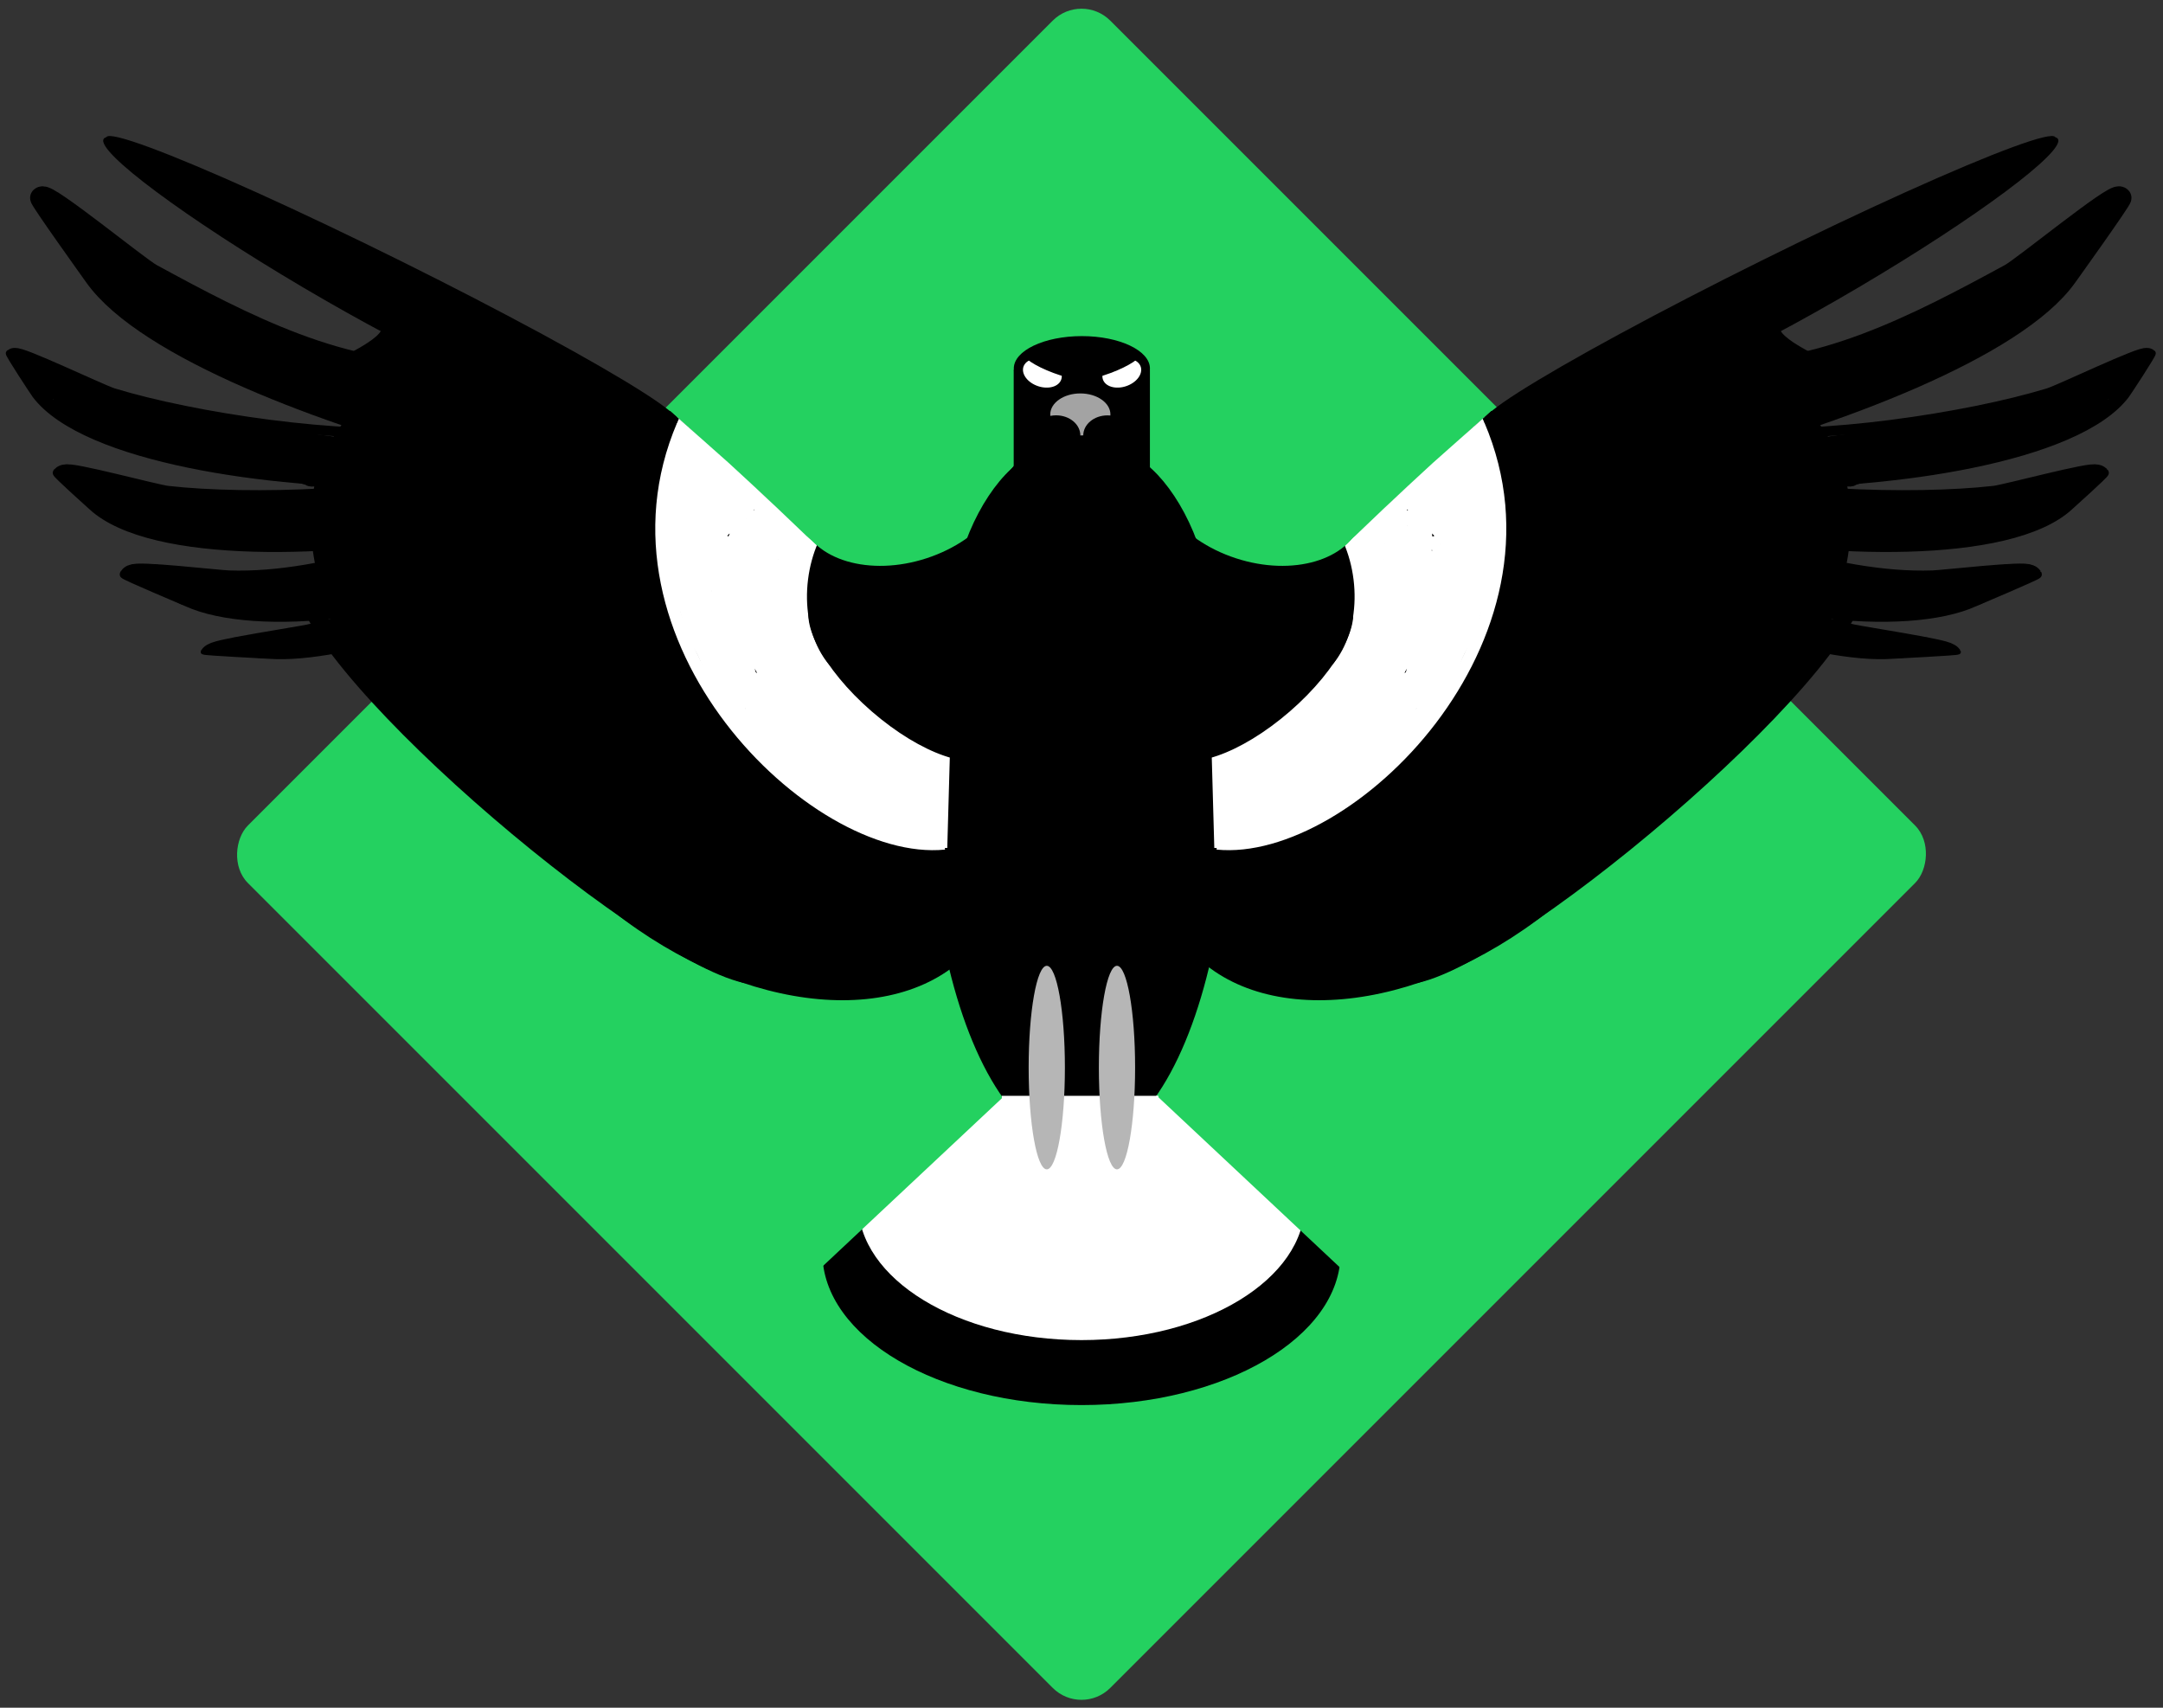 <svg id="eexBLclCw9g1" xmlns="http://www.w3.org/2000/svg" xmlns:xlink="http://www.w3.org/1999/xlink" viewBox="17 53 266 210" shape-rendering="geometricPrecision" text-rendering="geometricPrecision"><rect x="17" y="53" width="266" height="210" fill="#333333" stroke="none"/><rect width="150" height="150" rx="5" ry="5" transform="matrix(.707 0.707-.707 0.707 150 52)" fill="#24d160" stroke-width="0"/><ellipse rx="31.863" ry="18.685" transform="translate(150 207.098)" stroke-width="0"/><ellipse rx="31.863" ry="18.685" transform="matrix(.862 0 0 0.897 150 201.032)" fill="#fff" stroke-width="0"/><g transform="translate(-1.641-1.185)"><line x1="-8.747" y1="13.422" x2="8.747" y2="-13.422" transform="matrix(2.294-.135 0.073 1.245 131.178 194.431)" fill="none" stroke="#24d160" stroke-width="4"/><line x1="-6.027" y1="7.31" x2="6.027" y2="-7.31" transform="translate(124.164 195.723)" fill="none" stroke="#24d160" stroke-width="3"/></g><g transform="matrix(-1 0 0 1 302.816 0.107)"><line x1="-8.747" y1="13.422" x2="8.747" y2="-13.422" transform="matrix(2.294-.135 0.073 1.245 131.178 194.431)" fill="none" stroke="#24d160" stroke-width="4"/><line x1="-6.027" y1="7.31" x2="6.027" y2="-7.31" transform="translate(124.164 195.723)" fill="none" stroke="#24d160" stroke-width="3"/></g><ellipse rx="21.859" ry="44.431" transform="matrix(.844 0 0 0.992 149.686 150)" stroke-width="0"/><path d="M168.044,146.932c.185-.111.379-.21.58-.29" transform="matrix(-.587-.81 0.81-.587 148.795 369.051)" fill="none" stroke="#fff" stroke-width="2"/><path d="" fill="none" stroke="#3f5787" stroke-width="0.6" stroke-linejoin="round"/><ellipse rx="1.845" ry="2.015" transform="matrix(2.319 0 0 2.291 163.26 123.562)" stroke-width="0"/><ellipse rx="1.845" ry="2.015" transform="matrix(2.319 0 0 2.291 135.204 124.606)" stroke-width="0"/><g transform="translate(-.165 0.11)"><ellipse rx="51.068" ry="24.713" transform="matrix(.531-.421 0.622 0.783 213.589 126.278)" stroke-width="0"/><ellipse rx="51.068" ry="24.713" transform="matrix(.577-.458 0.622 0.783 192.314 145.532)" stroke-width="0"/><path d="M165.496,125.067c-.626,3.128,3.738,4.128,6.455,3.387c7.032-1.918,15.318-12.16,21.051-16.747c3.148-2.518,6.894-6.998,10.388-8.745c12.705-6.352,47.518-23.756,60.668-29.016" fill="none" stroke="#000" stroke-width="2"/><ellipse rx="39.201" ry="2.293" transform="matrix(.895-.444 0.474 0.957 234.823 87.159)" stroke-width="0"/><ellipse rx="22.563" ry="3.843" transform="matrix(1.161-.685 0.43 0.73 244.05 85.437)" stroke-width="0"/><path d="M235.406,97.562c8.927.357,17.496-4.818,24.995-9.46c1.091-.675,8.53-7.539,8.927-7.142.099.099-4.127,6.766-4.35,7.12-4.088,6.469-19.069,12.995-31.358,16.805" transform="matrix(1.459 0.05-.047 1.388-111.318-48.627)" fill="none" stroke="#000" stroke-width="2"/><path d="M230.049,97.386c8.927.357,22.853-4.642,30.352-9.284c1.091-.675,8.53-7.539,8.927-7.142.099.099-2.053,6.292-2.208,6.68-4.149,10.373-21.716,16.173-33.5,17.244" transform="matrix(1.296 0.088-.054 0.797-63.373 8.064)" fill="none" stroke="#000" stroke-width="1.5"/><path d="M230.049,97.386c8.927.357,22.853-4.642,30.352-9.284c1.091-.675,8.53-7.539,8.927-7.142.099.099-2.344,6.04-2.5,6.427-4.149,10.373-21.425,16.426-33.209,17.497" transform="matrix(1.239 0.318-.196 0.762-42.58-36.488)" fill="none" stroke="#000" stroke-width="2"/><g transform="translate(1.079-3.236)"><path d="M230.049,97.386c8.927.357,21.619-1.086,30.228-8.113.994-.811,7.738-7.49,8.135-7.093.099.099-4.164,7.657-4.36,8.026-4.62,8.713-19.57,17.099-30.433,14.68" transform="matrix(1.161 0.535-.329 0.715-18.612-75.914)" fill="none" stroke="#000" stroke-width="2"/><path d="M240.704,126.307l3.681,3.4q3.576.356,3.757.537t6.976-.805q4.474-.268,4.293-.268c-.181,0-6.055,1.475-6.416,1.475q-.361,0-4.88,0l-4.88-.723-2.53-.181.361-1.807l5.784,1.084l7.23.361l6.326-.542l3.976-1.988-1.807.361-6.868.904q-8.133-.361-8.314-.361t-6.687-1.446Z" transform="translate(-1.199 0.126)" fill="none" stroke="#000" stroke-width="3"/></g><g transform="matrix(.973 0.231-.16 0.673 18.61-13.892)"><path d="M230.049,97.386c8.927.357,21.619-1.086,30.228-8.113.994-.811,7.738-7.49,8.135-7.093.099.099-4.164,7.657-4.36,8.026-4.62,8.713-19.57,17.099-30.433,14.68" transform="matrix(1.161 0.535-.329 0.715-18.612-75.914)" fill="none" stroke="#000" stroke-width="2"/><path d="M240.704,126.307l3.681,3.4q3.576.356,3.757.537t6.976-.805q4.474-.268,4.293-.268c-.181,0-6.055,1.475-6.416,1.475q-.361,0-4.88,0l-4.88-.723-2.53-.181.361-1.807l5.784,1.084l7.23.361l6.326-.542l3.976-1.988-1.807.361-6.868.904q-8.133-.361-8.314-.361t-6.687-1.446Z" transform="translate(-1.199 0.126)" fill="none" stroke="#000" stroke-width="3"/></g><path d="M234.92,100.28l11.387-3.434q10.483-4.699,10.664-4.699t7.772-3.796q5.061-4.157,5.242-4.338t3.796-4.519q-2.35,5.603-2.53,5.603t-4.699,4.519l-5.965,3.434-7.049,2.35-6.507,2.892-6.507,1.807-4.88,1.627l1.265,1.265q6.145-1.627,6.326-1.807t8.133-3.253l4.88-1.988l8.253-4.341-14.579,8.678q-6.145,1.807-6.145,1.988t-5.965,2.35l-2.892-4.338Z" transform="matrix(.984 0 0 0.89 4.75 9.941)" fill="none" stroke="#000" stroke-width="3"/><path d="M259.682,108.413q.181,0,10.122-2.35l-7.591,2.35q-5.603.904-5.965,1.084c-.361.181-4.519.723-5.061.723s-6.326,1.265-6.326,1.446q0,.181-3.073-.181l5.242-1.446q4.338-.904,4.519-.904t6.687-1.265l6.145-1.084l3.615-1.084l2.892-.361l2.53-1.446l2.892-1.807-7.049,2.35-6.868,1.627q-7.591,1.446-7.953,1.627c-.361.181-5.965.723-6.145.904s-6.687,1.988-6.868,1.988q-.181,0-.904-1.265l5.784-1.446l8.856-1.446l9.76-2.169l7.049-1.988l4.338-1.265l1.807-1.265q.904-1.807,1.084-1.807t-3.976,1.988l-5.603,2.35q-9.037,2.169-9.037,2.35c0,.181-11.387,2.169-11.929,2.169s-6.687.723-7.23.904" transform="translate(0 0)" fill="none" stroke="#000" stroke-width="2"/><path d="M224.076,93.954l-5.603,4.519l4.519-1.084l1.084-3.434Z" fill="none" stroke="#000" stroke-width="2"/><path d="M190.277,115.101c-.694.926-8.399,7.91-7.591,8.314.551.276,9.851-7.085,7.23-8.133" fill="none" stroke="#000" stroke-width="2"/><path d="M238.354,115.101q9.037-.181,9.037,0c0,.181,7.953-0,8.133-0s6.687-.181,6.868-.361q.181-.181,6.868-1.627l3.073-.904-1.627,1.627-4.157,1.084-7.049,1.446-6.507.181h-10.302l-1.807,2.169l8.856-.723q3.976,0,4.157,0t5.422-.542l5.603-.904l4.519-1.446-31.088 0Z" transform="translate(0 0)" fill="none" stroke="#000" stroke-width="3"/><path d="M237.45,129.56l6.934.683q5.891.838,6.079-.141c.188-.978-4.347-.765-13.013-.542Z" transform="translate(0-2.517)" fill="none" stroke="#000" stroke-width="2"/><path d="M236.263,92.17c-4.441,1.776,3.723,5.149,3.601,5.306-1.694,2.179-13.802,3.585-15.161,1.137-2.138-3.849,7.837-5.409,9.476-6.065" transform="matrix(.978 0 0 1 5.364 0)" fill="none" stroke="#000" stroke-width="2"/><path d="M232.851,94.444l3.79,3.222-2.274.569-1.516-3.79Z" transform="translate(0 0)" fill="none" stroke="#000" stroke-width="3"/><path d="M228.871,95.202l1.706,3.601q3.222.948,3.222.569t-2.843-4.548l-3.601,2.653l1.706.948l4.359-3.98" transform="matrix(.941 0 0 0.988 13.564 1.15)" fill="none" stroke="#000" stroke-width="2"/><path d="M230.767,95.202q1.137,2.464,3.032,1.327-.758,3.601-1.137,3.032c-.379-.569-3.032-6.823-1.895-4.359Z" fill="none" stroke="#000" stroke-width="2"/><path d="M189.914,172.371c6.159,3.613,46.846-28.581,52.592-41.859" transform="matrix(1.076 0 0 1.099-15.784-16.893)" fill="none" stroke="#000" stroke-width="2"/><path d="M221.982,149.667c-3.708,3.645-5.625,5.149-.576.921" fill="none" stroke="#000" stroke-width="2"/><rect width="8.637" height="6.449" rx="0" ry="0" transform="translate(166.13 128.708)" stroke-width="0"/><path d="M224.861,148.17c-1.015.435-9.399,6.83-9.328,7.255.004.024,8.233-4.093,7.716-6.679" fill="none" stroke="#000" stroke-width="2"/><path d="M183.009,120.588l.077,1.936.064,2.103-.088,2.023-.124.803-.228,1.484-.44,1.759-.616,1.583-.704,1.495-.792.968-1.144,1.056-1.088.964-1.464,1.447-4.363,3.692-3.524,2.685-1.778,1.159.277,9.875c1.764.008,4.822-1.358,5.878-1.622c1.965-.491,4.792-2.23,4.865-2.23.092,0,.989-.505,3.446-1.824c2.036-1.093,4.383-3.446,4.459-3.446.091,0,1.374-1.618,3.446-3.446c1.764-1.556,2.355-2.76,2.432-2.838.081-.081,1.712-2.352,2.838-4.459.651-1.219,1.196-3.065,2.23-4.662c1.19-2.633,2.718-8.361,2.787-11.513.233-2.607-.031-6.477-.647-9.468-.173-.842-.551-1.914-.704-2.551l.107-1.6-4.528,4.019-3.241,2.988-2.874,2.698-3.447,3.292-1.013.9-.1.728Z" transform="translate(.396 0.548)" fill="none" stroke="#fff" stroke-width="2"/><rect width="5.542" height="6.245" rx="0" ry="0" transform="translate(167.443 146.665)" fill="#fff" stroke-width="0"/><rect width="7.389" height="5.981" rx="0" ry="0" transform="translate(168.763 145.873)" fill="#fff" stroke-width="0"/><rect width="21.287" height="7.125" rx="0" ry="0" transform="matrix(.829-.559 0.722 1.071 168.448 145.85)" fill="#fff" stroke-width="0"/><rect width="8.532" height="6.157" rx="0" ry="0" transform="translate(170.17 144.642)" fill="#fff" stroke-width="0"/><path d="M181.325,137.793q2.849-2.686,4.721-8.546l-.651-9.197l3.093-2.849q-1.384,3.5-1.302,3.5t.163,5.29l-.57,5.535-2.279,4.558q1.953.814,1.953.733c0-.081,2.279-5.372,2.279-5.453q0-.081.733-7.163-.163-3.5-.163-3.581c0-.081.733-4.07.651-4.07q-.081,0,.651-2.36l1.709-.57q-.814,3.093-.814,3.174c0,.081-.488,5.046-.488,5.128q0,.081-.326,5.128l-.57,4.151-1.465,4.314-1.058,1.546.814.977q2.035-1.709,2.116-1.791t1.546-6.511q.651-4.802.651-5.209c0-.407.407-4.884.326-4.884s.081-3.5.081-3.581q0-.081.244-4.07l1.058-.814-.163,4.802v4.884l-.57,6.43-.895,4.558q-1.058,4.07-1.139,4.07c-.081,0-2.198,2.686-2.279,2.686q-.081,0-.733,1.302q2.035-.733,2.198-.895t1.953-3.337l1.953-5.697.814-7.244.244-6.023q.163-3.663.163-3.744t-.326-2.523q1.384-1.465,1.465-1.465t.326,1.872l.407,6.674-.57,5.535-.651,4.558-.977,4.232-1.465,2.93l3.907-11.558q.57-3.825.57-3.907t-2.116-.488q.081,2.442.081,2.523c0,.081-.407,4.232-.407,4.314q0,.081.733-13.267l1.465-.326.488,4.395" transform="translate(.244 0)" fill="none" stroke="#fff" stroke-width="2"/><path d="M177.418,139.665c3.698-4.623,7.895-7.505,7.895-14.325c0-.83.2-3.788-.407-4.395-.038-.038-.42,10.503-.814,12.209-.453,1.964-6.326,6.918-6.104,6.918" fill="none" stroke="#fff" stroke-width="2"/><path d="M189.138,116.794c-.079.079-.458-.163-.57-.163" fill="none" stroke="#fff" stroke-width="2"/><path d="M188.243,120.701c.079.55-.11,5.032.081,5.128.978.489.246-6.761-.407-5.128" transform="translate(0 0)" fill="none" stroke="#fff" stroke-width="2"/><path d="M189.789,116.143c-.277.092-1.886.437-.814.651" transform="translate(0 0)" fill="none" stroke="#fff" stroke-width="2"/><rect width="2.36" height="1.709" rx="0" ry="0" transform="translate(188.487 115.654)" fill="#fff" stroke-width="0"/><path d="M166.849,156.618c16.017,1.608,43.42-25.177,32.173-51.469" fill="none" stroke="#fff" stroke-width="1.5"/><path d="M167.877,153.736c7.495-1.499,11.624-4.933,18.039-7.5.343-.137,2.588-1.692,2.23-2.23-.194-.29-6.803,4.197-7.5,4.662-3.64,2.427-8.903,3.227-11.959,6.283" fill="none" stroke="#fff" stroke-width="2"/><path d="M175.782,141.372c.219-.164,2.647-1.613,1.824-2.23-.51-.382-1.013.984-1.013,1.622" transform="translate(0 0)" fill="none" stroke="#fff" stroke-width="2"/><path d="M191.389,140.156c-.564.423-1.322.608-2.027.608" fill="none" stroke="#fff" stroke-width="2"/><path d="M167.674,155.56c3.618-.724,7.981-2.559,11.148-4.459.179-.107,5.675-3.815,5.675-2.23c0,.755-1.528.125-2.23.405-2.739,1.096-7.822,2.548-10.54,4.662-1.927,1.499-4.367,1.013-3.04,1.013" fill="none" stroke="#fff" stroke-width="2"/><path d="M199.675,104.643l1.08-.96q.46.8.48.8t-1.56.16Z" transform="matrix(1 0 0 1 0.02-.04)" fill="none" stroke="#000" stroke-width="0.6" stroke-linecap="square" stroke-linejoin="bevel"/><path d="" fill="none" stroke="#3f5787" stroke-width="0.6" stroke-linejoin="round"/><ellipse rx="16.919" ry="5.672" transform="matrix(.648-.562 0.672 0.774 171.973 135.985)" stroke-width="0"/><ellipse rx="6.259" ry="0.538" transform="matrix(-.235-1.891 15.398-1.912 175.336 125.183)" stroke-width="0"/><path d="M200.942,112.962c1.47,5.345-1.015,10.397-1.892,15.279" transform="translate(-.142-.281)" fill="none" stroke="#fff" stroke-width="2"/><ellipse rx="10.937" ry="11.137" transform="matrix(.945 0 0 0.888 128.707 113.142)" fill="#ffc223" stroke-width="0"/></g><g transform="matrix(-1 0 0 1 299.99 0.111)"><ellipse rx="51.068" ry="24.713" transform="matrix(.531-.421 0.622 0.783 213.589 126.278)" stroke-width="0"/><ellipse rx="51.068" ry="24.713" transform="matrix(.577-.458 0.622 0.783 192.314 145.532)" stroke-width="0"/><path d="M165.496,125.067c-.626,3.128,3.738,4.128,6.455,3.387c7.032-1.918,15.318-12.16,21.051-16.747c3.148-2.518,6.894-6.998,10.388-8.745c12.705-6.352,47.518-23.756,60.668-29.016" fill="none" stroke="#000" stroke-width="2"/><ellipse rx="39.201" ry="2.293" transform="matrix(.895-.444 0.474 0.957 234.823 87.159)" stroke-width="0"/><ellipse rx="22.563" ry="3.843" transform="matrix(1.161-.685 0.43 0.73 244.05 85.437)" stroke-width="0"/><path d="M235.406,97.562c8.927.357,17.496-4.818,24.995-9.46c1.091-.675,8.53-7.539,8.927-7.142.099.099-4.127,6.766-4.35,7.12-4.088,6.469-19.069,12.995-31.358,16.805" transform="matrix(1.459 0.05-.047 1.388-111.318-48.627)" fill="none" stroke="#000" stroke-width="2"/><path d="M230.049,97.386c8.927.357,22.853-4.642,30.352-9.284c1.091-.675,8.53-7.539,8.927-7.142.099.099-2.053,6.292-2.208,6.68-4.149,10.373-21.716,16.173-33.5,17.244" transform="matrix(1.296 0.088-.054 0.797-63.373 8.064)" fill="none" stroke="#000" stroke-width="1.5"/><path d="M230.049,97.386c8.927.357,22.853-4.642,30.352-9.284c1.091-.675,8.53-7.539,8.927-7.142.099.099-2.344,6.04-2.5,6.427-4.149,10.373-21.425,16.426-33.209,17.497" transform="matrix(1.239 0.318-.196 0.762-42.58-36.488)" fill="none" stroke="#000" stroke-width="2"/><g transform="translate(1.079-3.236)"><path d="M230.049,97.386c8.927.357,21.619-1.086,30.228-8.113.994-.811,7.738-7.49,8.135-7.093.099.099-4.164,7.657-4.36,8.026-4.62,8.713-19.57,17.099-30.433,14.68" transform="matrix(1.161 0.535-.329 0.715-18.612-75.914)" fill="none" stroke="#000" stroke-width="2"/><path d="M240.704,126.307l3.681,3.4q3.576.356,3.757.537t6.976-.805q4.474-.268,4.293-.268c-.181,0-6.055,1.475-6.416,1.475q-.361,0-4.88,0l-4.88-.723-2.53-.181.361-1.807l5.784,1.084l7.23.361l6.326-.542l3.976-1.988-1.807.361-6.868.904q-8.133-.361-8.314-.361t-6.687-1.446Z" transform="translate(-1.199 0.126)" fill="none" stroke="#000" stroke-width="3"/></g><g transform="matrix(.973 0.231-.16 0.673 18.61-13.892)"><path d="M230.049,97.386c8.927.357,21.619-1.086,30.228-8.113.994-.811,7.738-7.49,8.135-7.093.099.099-4.164,7.657-4.36,8.026-4.62,8.713-19.57,17.099-30.433,14.68" transform="matrix(1.161 0.535-.329 0.715-18.612-75.914)" fill="none" stroke="#000" stroke-width="2"/><path d="M240.704,126.307l3.681,3.4q3.576.356,3.757.537t6.976-.805q4.474-.268,4.293-.268c-.181,0-6.055,1.475-6.416,1.475q-.361,0-4.88,0l-4.88-.723-2.53-.181.361-1.807l5.784,1.084l7.23.361l6.326-.542l3.976-1.988-1.807.361-6.868.904q-8.133-.361-8.314-.361t-6.687-1.446Z" transform="translate(-1.199 0.126)" fill="none" stroke="#000" stroke-width="3"/></g><path d="M234.92,100.28l11.387-3.434q10.483-4.699,10.664-4.699t7.772-3.796q5.061-4.157,5.242-4.338t3.796-4.519q-2.35,5.603-2.53,5.603t-4.699,4.519l-5.965,3.434-7.049,2.35-6.507,2.892-6.507,1.807-4.88,1.627l1.265,1.265q6.145-1.627,6.326-1.807t8.133-3.253l4.88-1.988l8.253-4.341-14.579,8.678q-6.145,1.807-6.145,1.988t-5.965,2.35l-2.892-4.338Z" transform="matrix(.984 0 0 0.89 4.75 9.941)" fill="none" stroke="#000" stroke-width="3"/><path d="M259.682,108.413q.181,0,10.122-2.35l-7.591,2.35q-5.603.904-5.965,1.084c-.361.181-4.519.723-5.061.723s-6.326,1.265-6.326,1.446q0,.181-3.073-.181l5.242-1.446q4.338-.904,4.519-.904t6.687-1.265l6.145-1.084l3.615-1.084l2.892-.361l2.53-1.446l2.892-1.807-7.049,2.35-6.868,1.627q-7.591,1.446-7.953,1.627c-.361.181-5.965.723-6.145.904s-6.687,1.988-6.868,1.988q-.181,0-.904-1.265l5.784-1.446l8.856-1.446l9.76-2.169l7.049-1.988l4.338-1.265l1.807-1.265q.904-1.807,1.084-1.807t-3.976,1.988l-5.603,2.35q-9.037,2.169-9.037,2.35c0,.181-11.387,2.169-11.929,2.169s-6.687.723-7.23.904" transform="translate(0 0)" fill="none" stroke="#000" stroke-width="2"/><path d="M224.076,93.954l-5.603,4.519l4.519-1.084l1.084-3.434Z" fill="none" stroke="#000" stroke-width="2"/><path d="M190.277,115.101c-.694.926-8.399,7.91-7.591,8.314.551.276,9.851-7.085,7.23-8.133" fill="none" stroke="#000" stroke-width="2"/><path d="M238.354,115.101q9.037-.181,9.037,0c0,.181,7.953-0,8.133-0s6.687-.181,6.868-.361q.181-.181,6.868-1.627l3.073-.904-1.627,1.627-4.157,1.084-7.049,1.446-6.507.181h-10.302l-1.807,2.169l8.856-.723q3.976,0,4.157,0t5.422-.542l5.603-.904l4.519-1.446-31.088 0Z" transform="translate(0 0)" fill="none" stroke="#000" stroke-width="3"/><path d="M237.45,129.56l6.934.683q5.891.838,6.079-.141c.188-.978-4.347-.765-13.013-.542Z" transform="translate(0-2.517)" fill="none" stroke="#000" stroke-width="2"/><path d="M236.263,92.17c-4.441,1.776,3.723,5.149,3.601,5.306-1.694,2.179-13.802,3.585-15.161,1.137-2.138-3.849,7.837-5.409,9.476-6.065" transform="matrix(.978 0 0 1 5.364 0)" fill="none" stroke="#000" stroke-width="2"/><path d="M232.851,94.444l3.79,3.222-2.274.569-1.516-3.79Z" transform="translate(0 0)" fill="none" stroke="#000" stroke-width="3"/><path d="M228.871,95.202l1.706,3.601q3.222.948,3.222.569t-2.843-4.548l-3.601,2.653l1.706.948l4.359-3.98" transform="matrix(.941 0 0 0.988 13.564 1.15)" fill="none" stroke="#000" stroke-width="2"/><path d="M230.767,95.202q1.137,2.464,3.032,1.327-.758,3.601-1.137,3.032c-.379-.569-3.032-6.823-1.895-4.359Z" fill="none" stroke="#000" stroke-width="2"/><path d="M189.914,172.371c6.159,3.613,46.846-28.581,52.592-41.859" transform="matrix(1.076 0 0 1.099-15.784-16.893)" fill="none" stroke="#000" stroke-width="2"/><path d="M221.982,149.667c-3.708,3.645-5.625,5.149-.576.921" fill="none" stroke="#000" stroke-width="2"/><rect width="8.637" height="6.449" rx="0" ry="0" transform="translate(166.13 128.708)" stroke-width="0"/><path d="M224.861,148.17c-1.015.435-9.399,6.83-9.328,7.255.004.024,8.233-4.093,7.716-6.679" fill="none" stroke="#000" stroke-width="2"/><path d="M183.009,120.588l.077,1.936.064,2.103-.088,2.023-.124.803-.228,1.484-.44,1.759-.616,1.583-.704,1.495-.792.968-1.144,1.056-1.088.964-1.464,1.447-4.363,3.692-3.524,2.685-1.778,1.159.277,9.875c1.764.008,4.822-1.358,5.878-1.622c1.965-.491,4.792-2.23,4.865-2.23.092,0,.989-.505,3.446-1.824c2.036-1.093,4.383-3.446,4.459-3.446.091,0,1.374-1.618,3.446-3.446c1.764-1.556,2.355-2.76,2.432-2.838.081-.081,1.712-2.352,2.838-4.459.651-1.219,1.196-3.065,2.23-4.662c1.19-2.633,2.718-8.361,2.787-11.513.233-2.607-.031-6.477-.647-9.468-.173-.842-.551-1.914-.704-2.551l.107-1.6-4.528,4.019-3.241,2.988-2.874,2.698-3.447,3.292-1.013.9-.1.728Z" transform="translate(.396 0.548)" fill="none" stroke="#fff" stroke-width="2"/><rect width="5.542" height="6.245" rx="0" ry="0" transform="translate(167.443 146.665)" fill="#fff" stroke-width="0"/><rect width="7.389" height="5.981" rx="0" ry="0" transform="translate(168.763 145.873)" fill="#fff" stroke-width="0"/><rect width="21.287" height="7.125" rx="0" ry="0" transform="matrix(.829-.559 0.722 1.071 168.448 145.85)" fill="#fff" stroke-width="0"/><rect width="8.532" height="6.157" rx="0" ry="0" transform="translate(170.17 144.642)" fill="#fff" stroke-width="0"/><path d="M181.325,137.793q2.849-2.686,4.721-8.546l-.651-9.197l3.093-2.849q-1.384,3.5-1.302,3.5t.163,5.29l-.57,5.535-2.279,4.558q1.953.814,1.953.733c0-.081,2.279-5.372,2.279-5.453q0-.081.733-7.163-.163-3.5-.163-3.581c0-.081.733-4.07.651-4.07q-.081,0,.651-2.36l1.709-.57q-.814,3.093-.814,3.174c0,.081-.488,5.046-.488,5.128q0,.081-.326,5.128l-.57,4.151-1.465,4.314-1.058,1.546.814.977q2.035-1.709,2.116-1.791t1.546-6.511q.651-4.802.651-5.209c0-.407.407-4.884.326-4.884s.081-3.5.081-3.581q0-.081.244-4.07l1.058-.814-.163,4.802v4.884l-.57,6.43-.895,4.558q-1.058,4.07-1.139,4.07c-.081,0-2.198,2.686-2.279,2.686q-.081,0-.733,1.302q2.035-.733,2.198-.895t1.953-3.337l1.953-5.697.814-7.244.244-6.023q.163-3.663.163-3.744t-.326-2.523q1.384-1.465,1.465-1.465t.326,1.872l.407,6.674-.57,5.535-.651,4.558-.977,4.232-1.465,2.93l3.907-11.558q.57-3.825.57-3.907t-2.116-.488q.081,2.442.081,2.523c0,.081-.407,4.232-.407,4.314q0,.081.733-13.267l1.465-.326.488,4.395" transform="translate(.244 0)" fill="none" stroke="#fff" stroke-width="2"/><path d="M177.418,139.665c3.698-4.623,7.895-7.505,7.895-14.325c0-.83.2-3.788-.407-4.395-.038-.038-.42,10.503-.814,12.209-.453,1.964-6.326,6.918-6.104,6.918" fill="none" stroke="#fff" stroke-width="2"/><path d="M189.138,116.794c-.079.079-.458-.163-.57-.163" fill="none" stroke="#fff" stroke-width="2"/><path d="M188.243,120.701c.079.55-.11,5.032.081,5.128.978.489.246-6.761-.407-5.128" transform="translate(0 0)" fill="none" stroke="#fff" stroke-width="2"/><path d="M189.789,116.143c-.277.092-1.886.437-.814.651" transform="translate(0 0)" fill="none" stroke="#fff" stroke-width="2"/><rect width="2.36" height="1.709" rx="0" ry="0" transform="translate(188.487 115.654)" fill="#fff" stroke-width="0"/><path d="M166.849,156.618c16.017,1.608,43.42-25.177,32.173-51.469" fill="none" stroke="#fff" stroke-width="1.5"/><path d="M167.877,153.736c7.495-1.499,11.624-4.933,18.039-7.5.343-.137,2.588-1.692,2.23-2.23-.194-.29-6.803,4.197-7.5,4.662-3.64,2.427-8.903,3.227-11.959,6.283" fill="none" stroke="#fff" stroke-width="2"/><path d="M175.782,141.372c.219-.164,2.647-1.613,1.824-2.23-.51-.382-1.013.984-1.013,1.622" transform="translate(0 0)" fill="none" stroke="#fff" stroke-width="2"/><path d="M191.389,140.156c-.564.423-1.322.608-2.027.608" fill="none" stroke="#fff" stroke-width="2"/><path d="M167.674,155.56c3.618-.724,7.981-2.559,11.148-4.459.179-.107,5.675-3.815,5.675-2.23c0,.755-1.528.125-2.23.405-2.739,1.096-7.822,2.548-10.54,4.662-1.927,1.499-4.367,1.013-3.04,1.013" fill="none" stroke="#fff" stroke-width="2"/><path d="M199.675,104.643l1.08-.96q.46.8.48.8t-1.56.16Z" transform="matrix(1 0 0 1 0.02-.04)" fill="none" stroke="#000" stroke-width="0.6" stroke-linecap="square" stroke-linejoin="bevel"/><path d="" fill="none" stroke="#3f5787" stroke-width="0.6" stroke-linejoin="round"/><ellipse rx="16.919" ry="5.672" transform="matrix(.648-.562 0.672 0.774 171.973 135.985)" stroke-width="0"/><ellipse rx="6.259" ry="0.538" transform="matrix(-.235-1.891 15.398-1.912 175.336 125.183)" stroke-width="0"/><path d="M200.942,112.962c1.47,5.345-1.015,10.397-1.892,15.279" transform="translate(-.142-.281)" fill="none" stroke="#fff" stroke-width="2"/></g><g transform="matrix(1.161 0 0 0.992-24.114 2.969)"><ellipse rx="7.083" ry="4.122" transform="matrix(1.018 0 0 0.974 150.008 96.114)" stroke-width="0"/><rect width="12.186" height="11.623" rx="0" ry="0" transform="matrix(1.184 0 0 1.179 142.787 96.28)" stroke-width="0"/><g transform="matrix(1 0 0 1.185-.154-17.486)"><ellipse rx="2.703" ry="2.199" transform="matrix(1.179 0 0 1 150 100.672)" fill="#a3a3a3" stroke-width="0"/><ellipse rx="1.594" ry="1.486" transform="matrix(1.609 0 0 1.417 152.873 102.875)" stroke-width="0"/><ellipse rx="1.594" ry="1.486" transform="matrix(1.609 0 0 1.417 147.436 102.87)" stroke-width="0"/></g><g transform="translate(0-.87)"><ellipse rx="2.352" ry="0.948" transform="matrix(.8-.458 0.873 1.527 154.238 97.55)" fill="#fff" stroke-width="0"/><ellipse rx="2.462" ry="0.985" transform="matrix(1.437-.627 0.4 0.917 152.673 96.633)" stroke-width="0"/></g><g transform="matrix(-1 0 0 1 300.063-.87)"><ellipse rx="2.352" ry="0.948" transform="matrix(.8-.458 0.873 1.527 154.238 97.55)" fill="#fff" stroke-width="0"/><ellipse rx="2.462" ry="0.985" transform="matrix(1.437-.627 0.4 0.917 152.673 96.633)" stroke-width="0"/></g></g><ellipse rx="6.091" ry="10.261" transform="matrix(.982-.186 0.186 0.982 157.313 121.633)" stroke-width="0"/><rect width="7.543" height="4.628" rx="0" ry="0" transform="translate(131.479 119.09)" stroke-width="0"/><rect width="7.543" height="4.628" rx="0" ry="0" transform="translate(151.48 119.09)" stroke-width="0"/><rect width="4.235" height="2.541" rx="0" ry="0" transform="translate(164.895 125.398)" stroke-width="0"/><ellipse rx="13.238" ry="8.45" transform="matrix(.955-.312 0.335 1.027 128.117 112.971)" fill="#24d160" stroke-width="0"/><ellipse rx="6.091" ry="10.261" transform="matrix(-.885-.369-.482 1.154 141.618 120.669)" stroke-width="0"/><rect width="2.733" height="2.781" rx="0" ry="0" transform="translate(165.965 119.989)" stroke-width="0"/><ellipse rx="13.238" ry="8.45" transform="matrix(.955 0.312-.335 1.027 171.817 112.971)" fill="#24d160" stroke-width="0"/><ellipse rx="6.091" ry="10.261" transform="matrix(-.885 0.369 0.482 1.154 158.363 120.665)" stroke-width="0"/><rect width="19.258" height="4.834" rx="0" ry="0" transform="matrix(1 0 0 1.49 140.207 187.754)" fill="#fff" stroke-width="0"/><ellipse rx="3.148" ry="11.007" transform="matrix(.708 0 0 1.137 145.73 184.28)" fill="#b6b6b6" stroke-width="0"/><ellipse rx="3.148" ry="11.007" transform="matrix(.708 0 0 1.137 154.364 184.28)" fill="#b6b6b6" stroke-width="0"/><rect width="16.801" height="8.082" rx="0" ry="0" transform="translate(117.06 101.003)" fill="#24d160" stroke-width="0"/><rect width="1.419" height="1.27" rx="0" ry="0" transform="translate(168.144 146.373)" fill="#fff" stroke-width="0"/><rect width="1.59" height="1.355" rx="0" ry="0" transform="translate(130.523 146.288)" fill="#fff" stroke-width="0"/><rect width="2.299" height="2.932" rx="0" ry="0" transform="translate(165.211 127.646)" stroke-width="0"/><rect width="1.999" height="2.032" rx="0" ry="0" transform="translate(104.753 134.067)" fill="#fff" stroke-width="0"/><rect width="10.051" height="10.493" rx="0" ry="0" transform="matrix(.57 0 0 0.844 190.194 128.797)" fill="#fff" stroke-width="0"/></svg>
